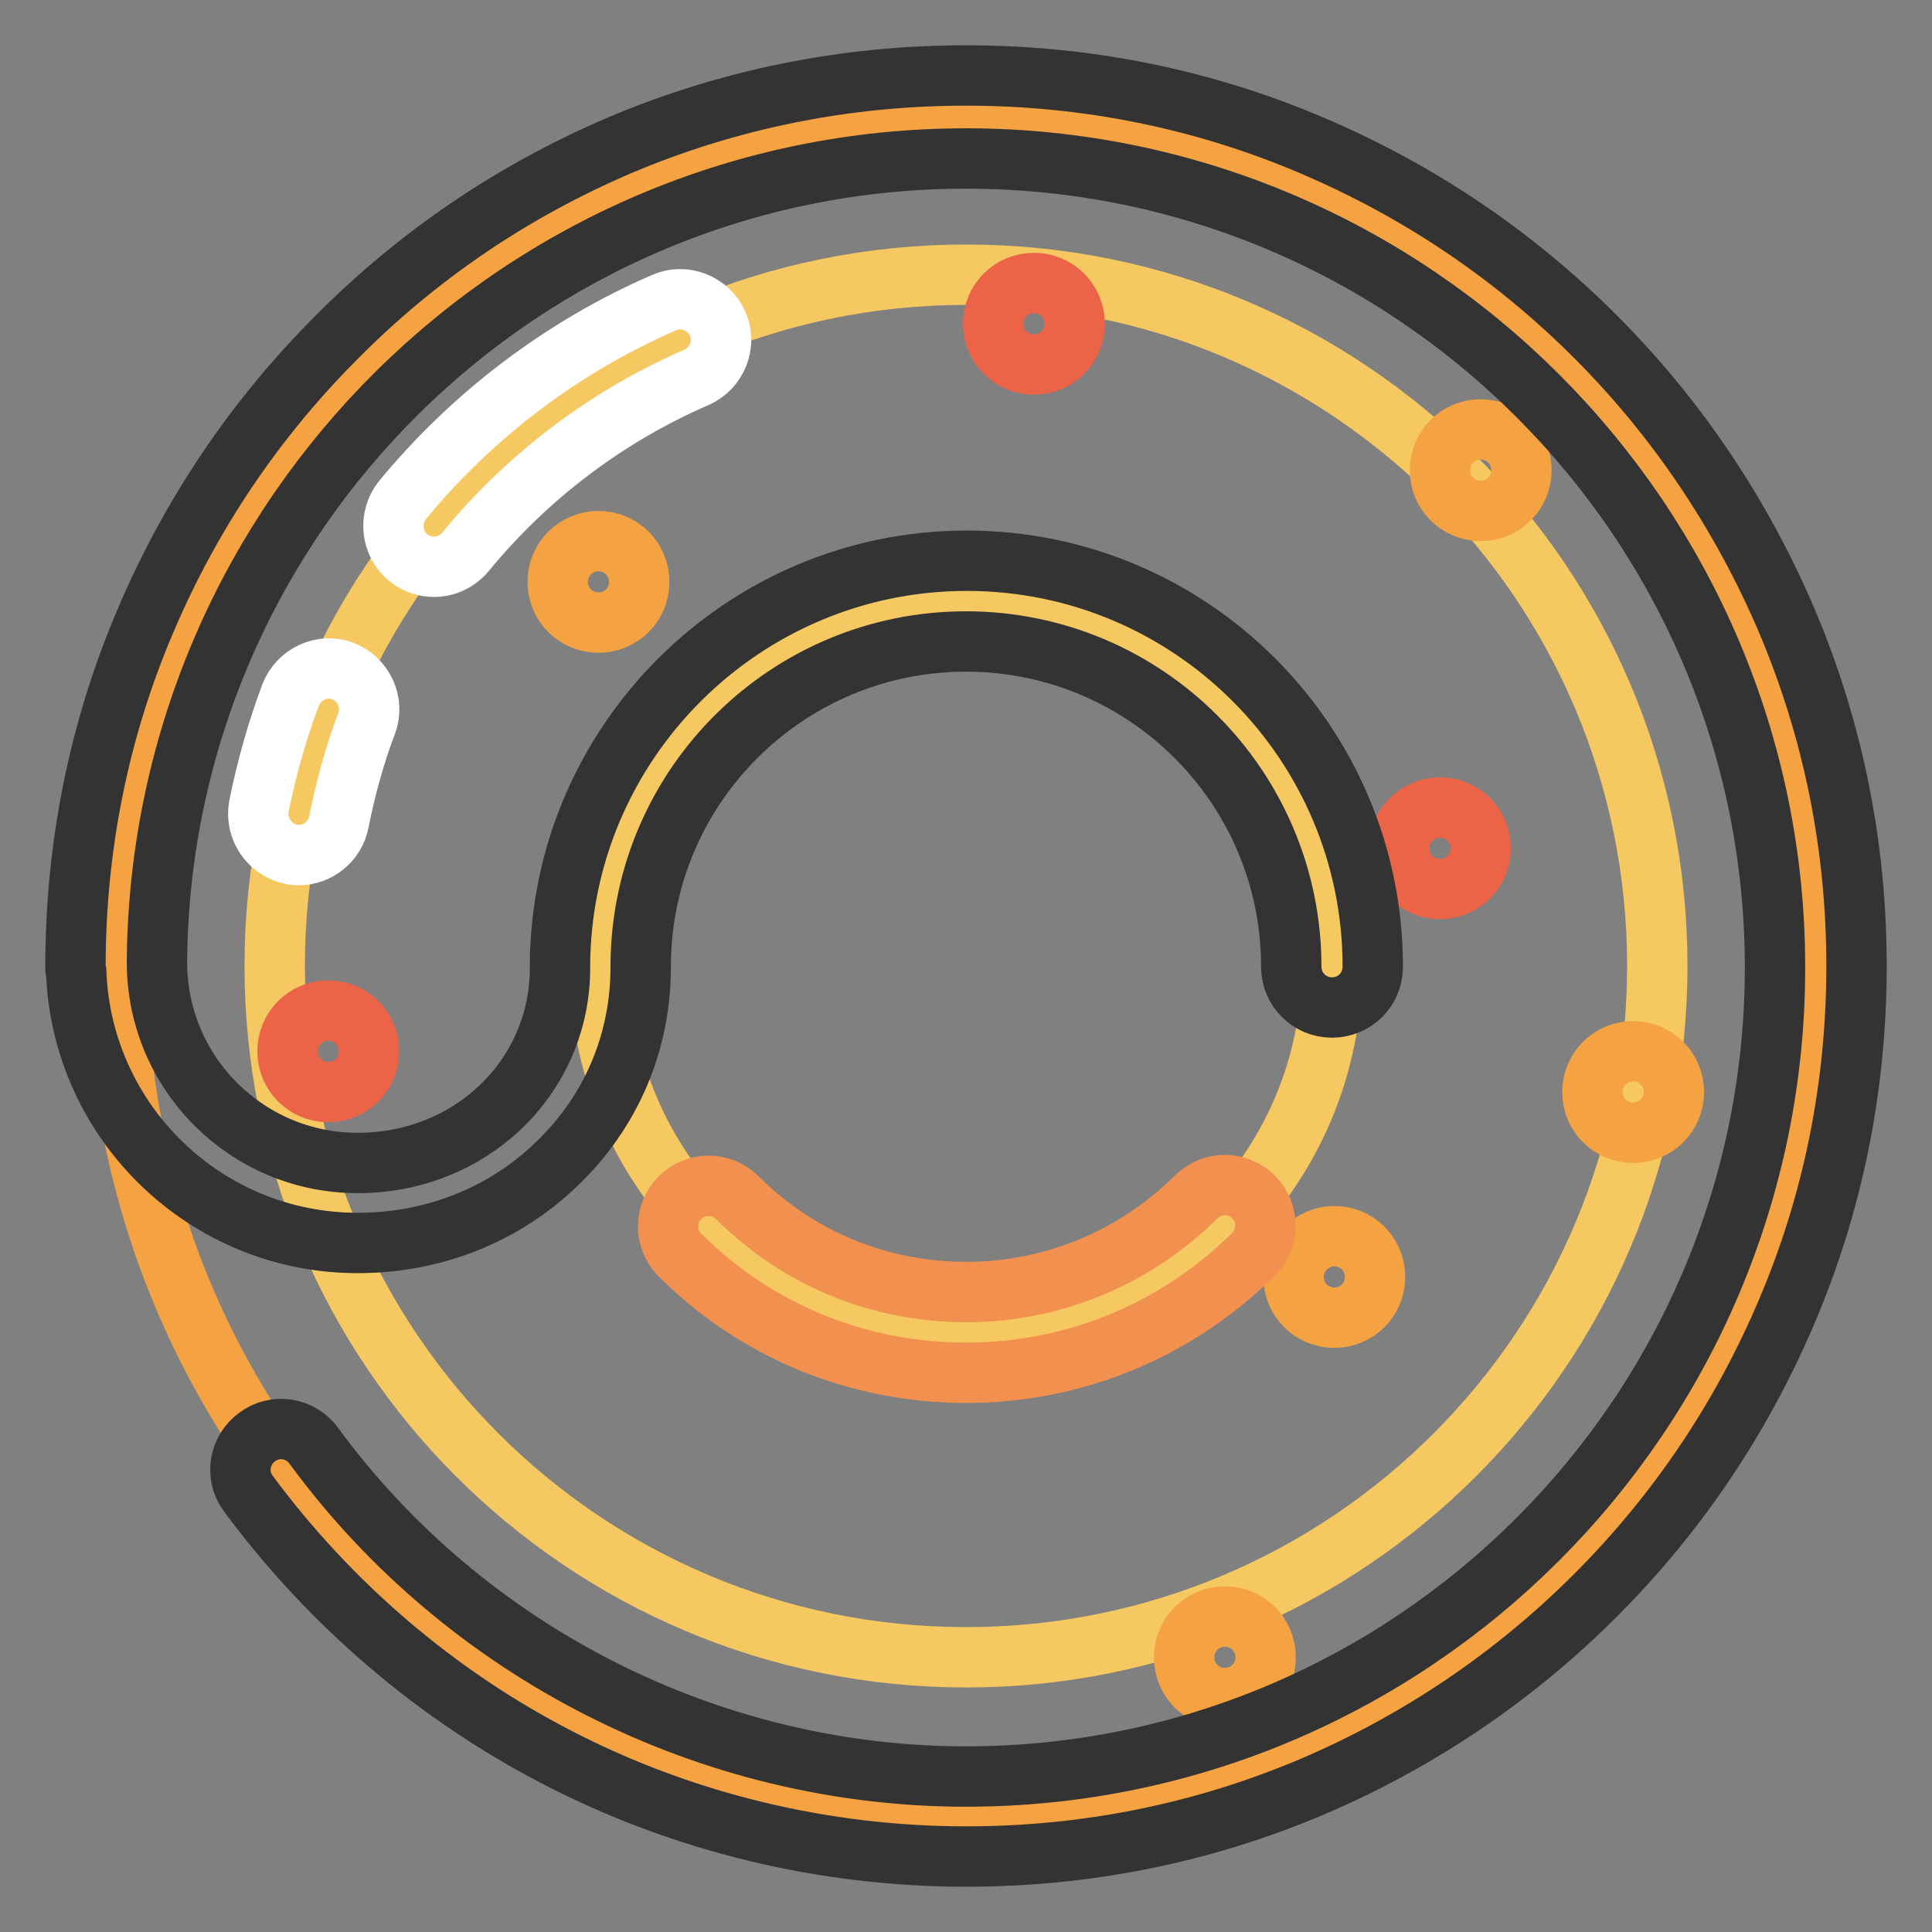 <?xml version="1.0" encoding="utf-8"?>
<!-- Svg Vector Icons : http://www.onlinewebfonts.com/icon -->
<!DOCTYPE svg PUBLIC "-//W3C//DTD SVG 1.1//EN" "http://www.w3.org/Graphics/SVG/1.1/DTD/svg11.dtd">
<svg version="1.1" xmlns="http://www.w3.org/2000/svg" xmlns:xlink="http://www.w3.org/1999/xlink" x="0px" y="0px" viewBox="0 0 256 256" enable-background="new 0 0 256 256" xml:space="preserve">
<rect x="0" y="0" width="256" height="256" fill="#808080" stroke="none"/>
<g> <path stroke-width="8" fill-opacity="0" stroke="#f4a242"  d="M128,15.4C65.8,15.4,15.5,65.8,15.5,128c0,62.2,50.4,112.6,112.6,112.6c62.2,0,112.6-50.4,112.6-112.6 C240.6,65.8,190.2,15.4,128,15.4z M128,176.5c-26.8,0-48.5-21.7-48.5-48.5c0-26.8,21.7-48.5,48.5-48.5c26.8,0,48.5,21.7,48.5,48.5 C176.5,154.8,154.8,176.5,128,176.5L128,176.5z"/> <path stroke-width="8" fill-opacity="0" stroke="#f6c861"  d="M128,36.4c-50.6,0-91.6,41-91.6,91.6c0,50.6,41,91.6,91.6,91.6c50.6,0,91.6-41,91.6-91.6 C219.6,77.4,178.6,36.4,128,36.4z M128,176.5c-26.8,0-48.5-21.7-48.5-48.5c0-26.8,21.7-48.5,48.5-48.5c26.8,0,48.5,21.7,48.5,48.5 C176.5,154.8,154.8,176.5,128,176.5z"/> <path stroke-width="8" fill-opacity="0" stroke="#f4a242"  d="M190.8,62.3c0,3,2.4,5.4,5.4,5.4c3,0,5.4-2.4,5.4-5.4c0-3-2.4-5.4-5.4-5.4 C193.2,56.9,190.8,59.3,190.8,62.3z"/> <path stroke-width="8" fill-opacity="0" stroke="#f4a242"  d="M156.9,219.6c0,3,2.4,5.4,5.4,5.4c3,0,5.4-2.4,5.4-5.4s-2.4-5.4-5.4-5.4 C159.3,214.2,156.9,216.6,156.9,219.6z"/> <path stroke-width="8" fill-opacity="0" stroke="#f4a242"  d="M211,144.7c0,3,2.4,5.4,5.4,5.4c3,0,5.4-2.4,5.4-5.4c0-3-2.4-5.4-5.4-5.4C213.4,139.3,211,141.7,211,144.7z "/> <path stroke-width="8" fill-opacity="0" stroke="#f4a242"  d="M73.9,77.1c0,3,2.4,5.4,5.4,5.4c3,0,5.4-2.4,5.4-5.4c0-3-2.4-5.4-5.4-5.4C76.3,71.7,73.9,74.1,73.9,77.1z" /> <path stroke-width="8" fill-opacity="0" stroke="#eb6448"  d="M131.6,42.9c0,3,2.4,5.4,5.4,5.4c3,0,5.4-2.4,5.4-5.4c0-3-2.4-5.4-5.4-5.4C134,37.5,131.6,39.9,131.6,42.9z "/> <path stroke-width="8" fill-opacity="0" stroke="#f4a242"  d="M171.4,169.2c0,3,2.4,5.4,5.4,5.4s5.4-2.4,5.4-5.4c0-3-2.4-5.4-5.4-5.4S171.4,166.3,171.4,169.2z"/> <path stroke-width="8" fill-opacity="0" stroke="#eb6448"  d="M185.4,112.4c0,3,2.4,5.4,5.4,5.4s5.4-2.4,5.4-5.4c0-3-2.4-5.4-5.4-5.4S185.4,109.4,185.4,112.4z"/> <path stroke-width="8" fill-opacity="0" stroke="#eb6448"  d="M38.1,139.3c0,3,2.4,5.4,5.4,5.4c3,0,5.4-2.4,5.4-5.4c0-3-2.4-5.4-5.4-5.4 C40.5,133.9,38.1,136.3,38.1,139.3z"/> <path stroke-width="8" fill-opacity="0" stroke="#f1904f"  d="M128,181.9c-14.3,0-27.8-5.5-37.9-15.6c-2.1-2.1-2.1-5.5,0-7.6c2.1-2.1,5.5-2.1,7.6,0 c8.1,8.1,18.9,12.5,30.3,12.5c11.5,0,22.3-4.5,30.5-12.6c2.1-2.1,5.5-2.1,7.6,0c2.1,2.1,2.1,5.5,0,7.6 C155.9,176.3,142.4,181.9,128,181.9z"/> <path stroke-width="8" fill-opacity="0" stroke="#ffffff"  d="M57.5,75.1c-1.2,0-2.4-0.4-3.4-1.2c-2.3-1.9-2.6-5.3-0.8-7.6C62.6,55,74.6,45.9,88,40.1 c2.7-1.2,5.9,0.1,7.1,2.8c1.2,2.7-0.1,5.9-2.8,7.1c-11.8,5.1-22.4,13.1-30.6,23.1C60.6,74.4,59.1,75.1,57.5,75.1z M39.6,113.3 c-0.3,0-0.7,0-1-0.1c-2.9-0.6-4.8-3.4-4.3-6.3c1-5,2.4-10,4.2-14.8c1.1-2.8,4.2-4.2,6.9-3.2c2.8,1.1,4.2,4.2,3.2,6.9 c-1.6,4.2-2.8,8.6-3.7,13.1C44.4,111.5,42.1,113.3,39.6,113.3L39.6,113.3z"/> <path stroke-width="8" fill-opacity="0" stroke="#333333"  d="M128,246c-18.8,0-37.5-4.5-54.1-13.1c-16.1-8.3-30.2-20.4-41-35c-1.8-2.4-1.2-5.8,1.2-7.5 c2.4-1.8,5.8-1.2,7.5,1.2c20.1,27.4,52.5,43.8,86.4,43.8c59.1,0,107.2-48.1,107.2-107.2c0-59.1-48.1-107.2-107.2-107.2 c-58.7,0-106.5,47.4-107.2,106c0,0.2,0,0.3,0,0.5c0,14.7,11.9,26.6,26.6,26.6c14.8,0,26.5-11.1,26.8-25.3c0-0.2,0-0.4,0-0.6 c0-29.7,24.2-53.9,53.9-53.9c29.7,0,53.8,24.1,53.8,53.8c0,3-2.4,5.4-5.4,5.4c-3,0-5.4-2.4-5.4-5.4c0-23.8-19.3-43.1-43.1-43.1 c-23.6,0-42.8,19-43.1,42.5c0,0.2,0,0.4,0,0.6c0,10-3.9,19.2-11.1,26.1c-7,6.8-16.4,10.5-26.4,10.5c-20.1,0-36.5-15.9-37.3-35.8 c-0.1-0.3-0.1-0.6-0.1-0.8c0-15.9,3.1-31.4,9.3-45.9c6-14.1,14.5-26.7,25.3-37.5C55.4,33.8,68,25.3,82,19.3 c14.6-6.2,30.1-9.3,46-9.3c15.9,0,31.4,3.1,45.9,9.3c14.1,6,26.7,14.5,37.5,25.3s19.3,23.5,25.3,37.5c6.2,14.6,9.3,30,9.3,45.9 c0,15.9-3.1,31.4-9.3,45.9c-6,14.1-14.5,26.7-25.3,37.5S188,230.7,174,236.7C159.4,242.9,144,246,128,246z"/></g>
</svg>